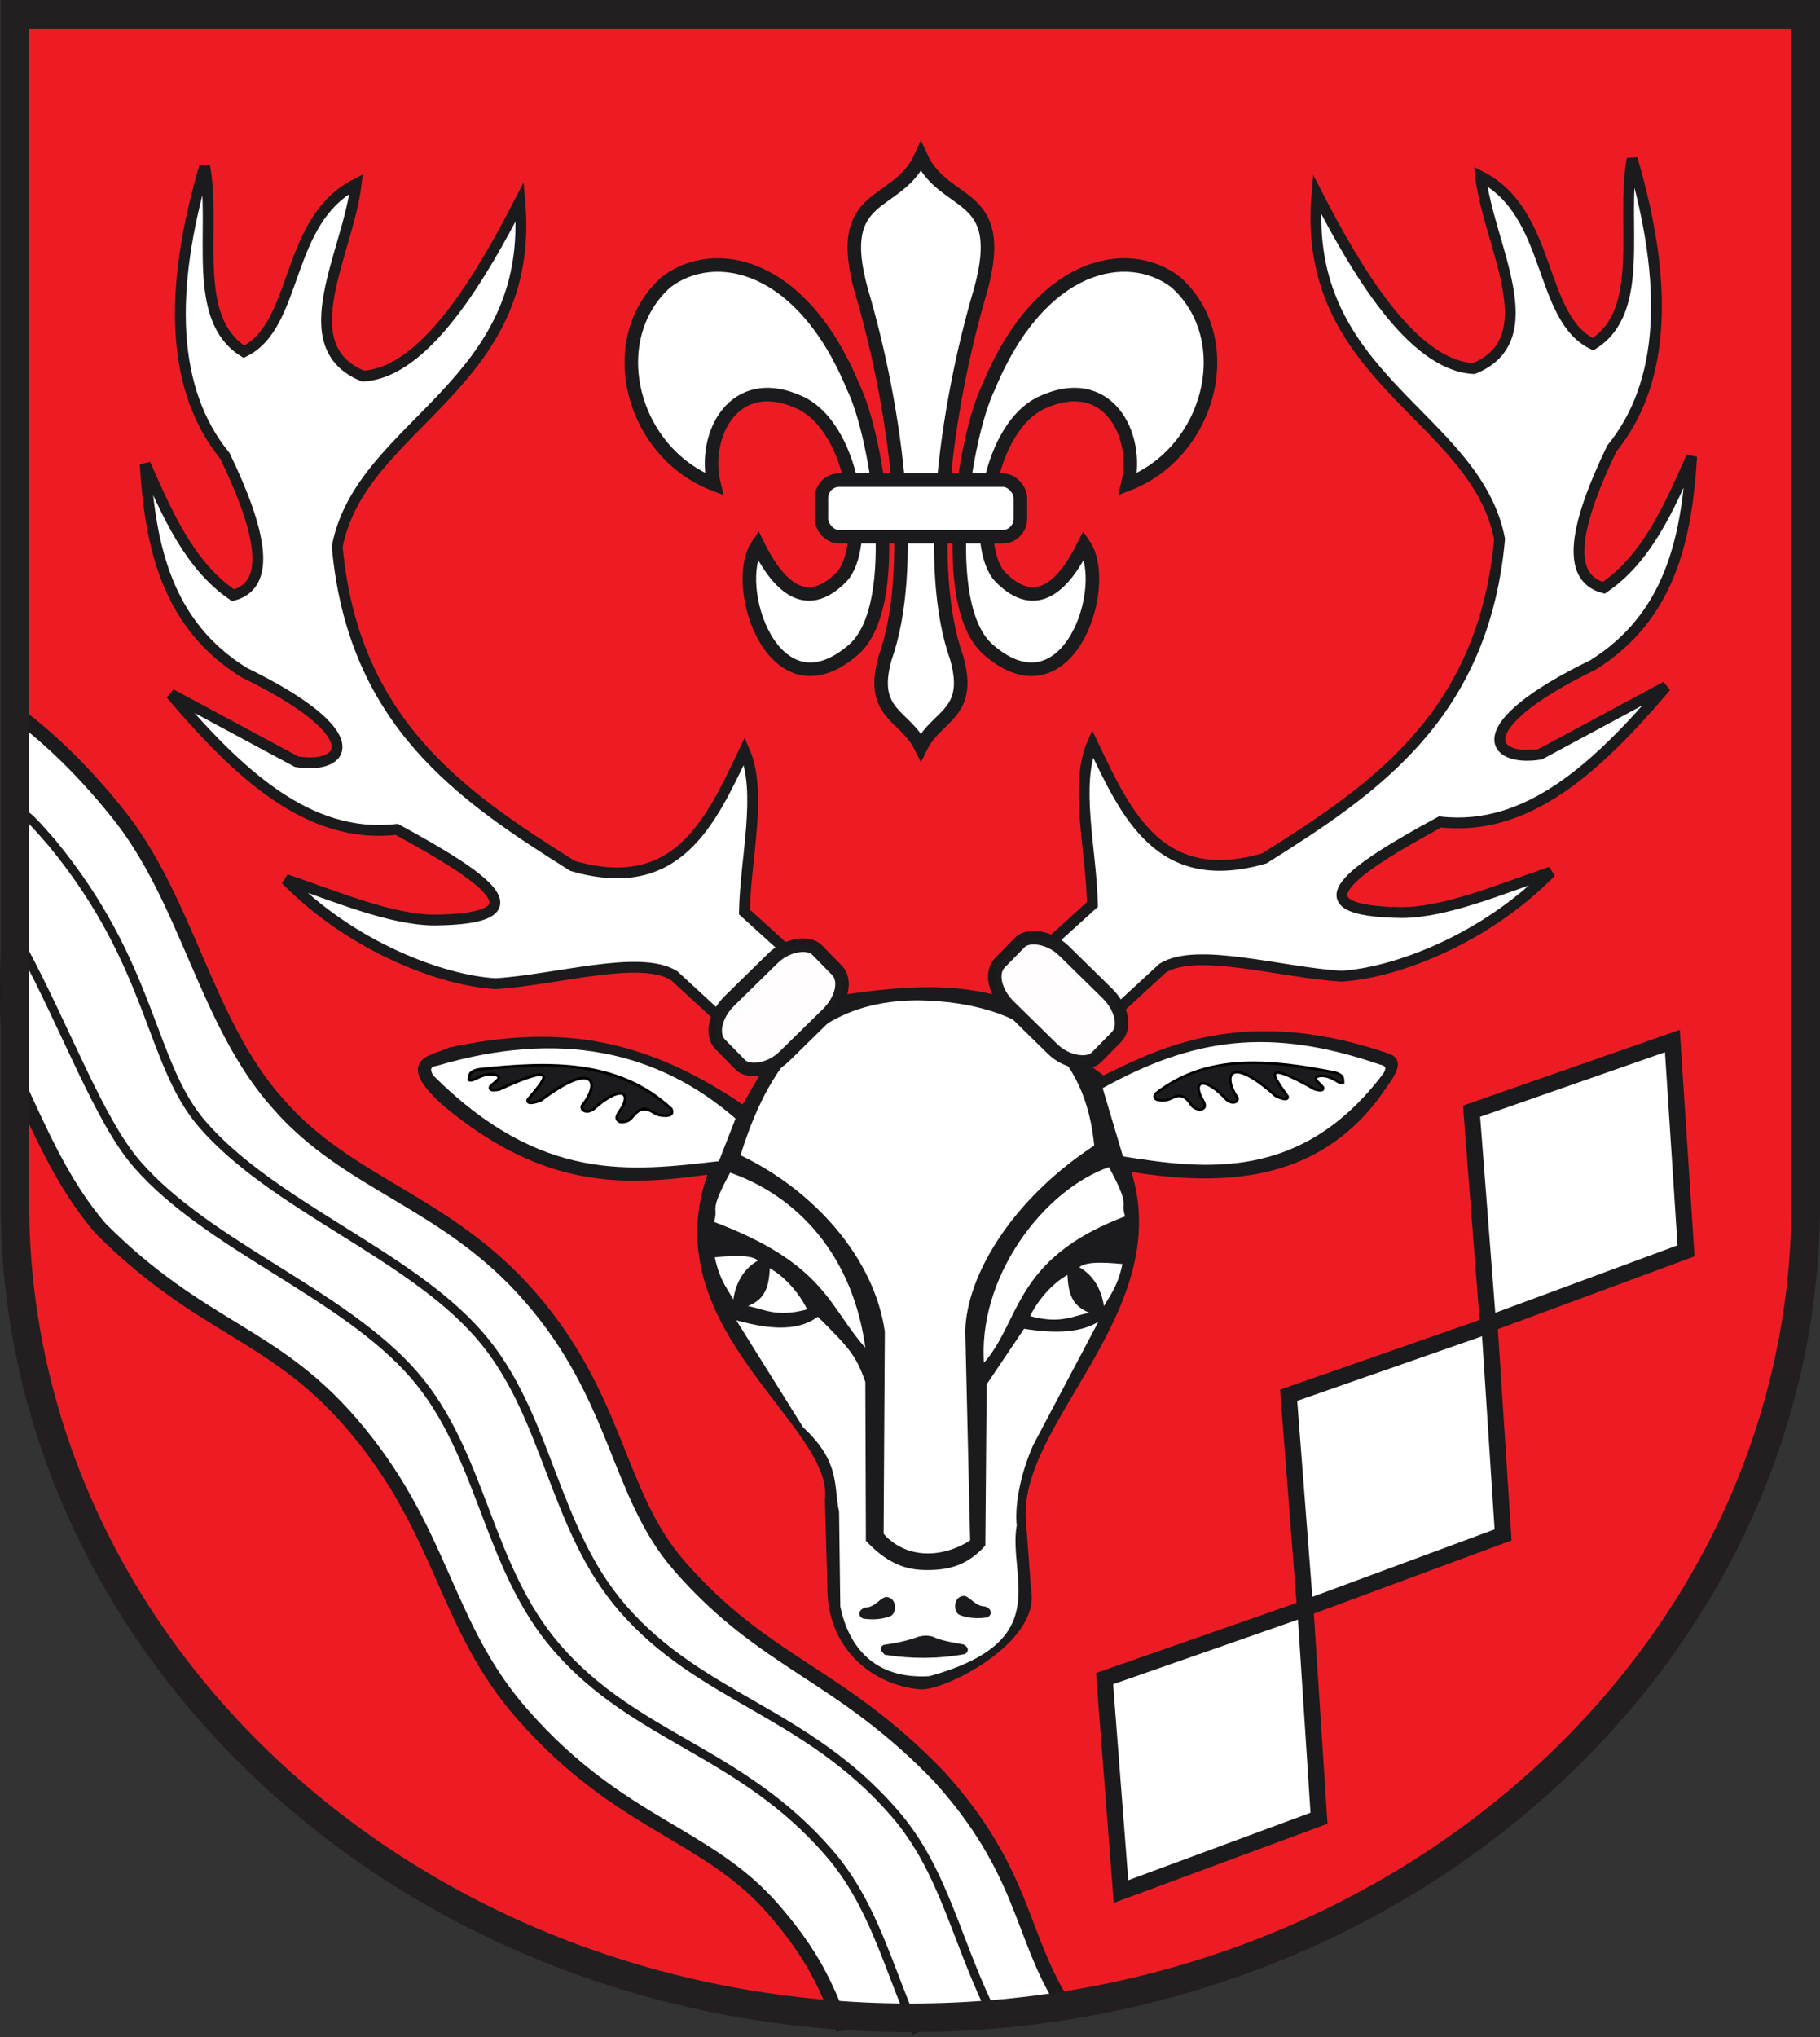 <?xml version="1.0" encoding="UTF-8" standalone="no"?>
<!-- Created with Inkscape (http://www.inkscape.org/) -->
<svg
   xmlns:svg="http://www.w3.org/2000/svg"
   xmlns="http://www.w3.org/2000/svg"
   xmlns:xlink="http://www.w3.org/1999/xlink"
   version="1.0"
   width="828.259"
   height="926.658"
   id="svg2422">
  <rect width="100%" height="100%" fill="#333333" stroke="none"/>
  <defs
     id="defs2424">
    <clipPath
       id="clipPath2438">
      <path
         d="M -0.138,841.445 L 595.138,841.445 L 595.138,-0.445 L -0.138,-0.445 L -0.138,841.445 z"
         id="path2440" />
    </clipPath>
    <clipPath
       id="clipPath2444">
      <path
         d="M 0.03,841.95 L 595.29,841.95 L 595.29,0.03 L 0.03,0.03 L 0.03,841.95 z"
         id="path2446" />
    </clipPath>
    <linearGradient
       id="linearGradient2893">
      <stop
         id="stop2895"
         style="stop-color:#ffffff;stop-opacity:0.314"
         offset="0" />
      <stop
         id="stop2897"
         style="stop-color:#ffffff;stop-opacity:0.251"
         offset="0.19" />
      <stop
         id="stop2901"
         style="stop-color:#6b6b6b;stop-opacity:0.125"
         offset="0.6" />
      <stop
         id="stop2899"
         style="stop-color:#000000;stop-opacity:0.125"
         offset="1" />
    </linearGradient>
    <linearGradient
       id="linearGradient2955">
      <stop
         id="stop2965"
         style="stop-color:#ffffff;stop-opacity:0"
         offset="0" />
      <stop
         id="stop2959"
         style="stop-color:#000000;stop-opacity:0.646"
         offset="1" />
    </linearGradient>
    <path
       d="M -225,6 C -216,77 -210,200 -207,300 C -200,410 -108,493 0,493 C 108,493 200,410 207,300 C 210,200 216,77 225,6 L 0,6 L -225,6 z"
       id="shape" />
    <clipPath
       id="clip">
      <use
         id="use2478"
         x="0"
         y="0"
         width="450"
         height="487"
         xlink:href="#shape" />
    </clipPath>
    <clipPath
       id="shield_mask">
      <path
         d="M 275,600 C 426.878,600 550,476.878 550,325 L 550,0 L 0,0 L 0,325 C 1.8599114e-14,476.878 123.122,600 275,600 z"
         id="shield" />
    </clipPath>
    <linearGradient
       x1="-645.17"
       y1="187.54"
       x2="-343.188"
       y2="141.644"
       id="linearGradient4074"
       xlink:href="#linearGradient3980"
       gradientUnits="userSpaceOnUse"
       gradientTransform="translate(-220.872,-28.685)" />
    <linearGradient
       x1="-645.17"
       y1="187.54"
       x2="-343.188"
       y2="141.644"
       id="linearGradient4044"
       xlink:href="#linearGradient3980"
       gradientUnits="userSpaceOnUse"
       gradientTransform="translate(-220.872,-28.685)" />
    <radialGradient
       cx="287.473"
       cy="253.604"
       r="203.22"
       fx="287.473"
       fy="253.604"
       id="radialGradient3778"
       xlink:href="#linearGradient3770"
       gradientUnits="userSpaceOnUse"
       gradientTransform="matrix(1.429,1.903,-1.607,1.206,303.005,-553.942)" />
    <radialGradient
       cx="-941.504"
       cy="516.538"
       r="209.292"
       fx="-941.504"
       fy="516.538"
       id="radialGradient3977"
       xlink:href="#linearGradient5353"
       gradientUnits="userSpaceOnUse"
       gradientTransform="matrix(0.376,-7.704,8.896,0.402,-3870.8,-7107.54)" />
    <radialGradient
       cx="-941.504"
       cy="516.538"
       r="209.292"
       fx="-941.504"
       fy="516.538"
       id="radialGradient3022"
       xlink:href="#linearGradient5353"
       gradientUnits="userSpaceOnUse"
       gradientTransform="matrix(0.374,-7.595,8.848,0.397,-3880.78,-7030.1)" />
    <linearGradient
       id="linearGradient3448">
      <stop
         id="stop3450"
         style="stop-color:#f9d100;stop-opacity:0"
         offset="0" />
      <stop
         id="stop3452"
         style="stop-color:#f9d100;stop-opacity:0"
         offset="1" />
    </linearGradient>
    <linearGradient
       id="linearGradient2814">
      <stop
         id="stop2816"
         style="stop-color:#ffffff;stop-opacity:1"
         offset="0" />
      <stop
         id="stop2818"
         style="stop-color:#f9d100;stop-opacity:0"
         offset="1" />
    </linearGradient>
    <radialGradient
       cx="-941.504"
       cy="516.538"
       r="209.292"
       fx="-941.504"
       fy="516.538"
       id="radialGradient2820"
       xlink:href="#linearGradient5353"
       gradientUnits="userSpaceOnUse"
       gradientTransform="matrix(0.42,-8.891,9.917,0.464,-4258.93,-7979.38)" />
    <radialGradient
       cx="-941.504"
       cy="516.538"
       r="209.292"
       fx="-941.504"
       fy="516.538"
       id="radialGradient2822"
       xlink:href="#linearGradient5353"
       gradientUnits="userSpaceOnUse"
       gradientTransform="matrix(0.371,-7.595,8.771,0.397,-4730.55,-7040.28)" />
    <radialGradient
       cx="-941.504"
       cy="516.538"
       r="209.292"
       fx="-941.504"
       fy="516.538"
       id="radialGradient3442"
       xlink:href="#linearGradient5353"
       gradientUnits="userSpaceOnUse"
       gradientTransform="matrix(0.374,-7.595,8.848,0.397,-3880.78,-7030.1)" />
    <radialGradient
       cx="-941.504"
       cy="516.538"
       r="209.292"
       fx="-941.504"
       fy="516.538"
       id="radialGradient2893"
       xlink:href="#linearGradient5353"
       gradientUnits="userSpaceOnUse"
       gradientTransform="matrix(0.462,-9.462,10.927,0.494,-4923.85,-8781.59)" />
    <radialGradient
       cx="-941.504"
       cy="516.538"
       r="209.292"
       fx="-941.504"
       fy="516.538"
       id="radialGradient5359"
       xlink:href="#linearGradient5353"
       gradientUnits="userSpaceOnUse"
       gradientTransform="matrix(0.42,-8.891,9.917,0.464,-4258.93,-7979.38)" />
    <linearGradient
       id="linearGradient5353">
      <stop
         id="stop5355"
         style="stop-color:#f9d100;stop-opacity:1"
         offset="0" />
      <stop
         id="stop5357"
         style="stop-color:#f9d100;stop-opacity:0"
         offset="1" />
    </linearGradient>
    <linearGradient
       id="linearGradient3770">
      <stop
         id="stop3772"
         style="stop-color:#f9d100;stop-opacity:1"
         offset="0" />
      <stop
         id="stop3780"
         style="stop-color:#f9d100;stop-opacity:1"
         offset="0.585" />
      <stop
         id="stop3774"
         style="stop-color:#ffffff;stop-opacity:0"
         offset="1" />
    </linearGradient>
    <linearGradient
       id="linearGradient3980">
      <stop
         id="stop3982"
         style="stop-color:#f9d100;stop-opacity:1"
         offset="0" />
      <stop
         id="stop3988"
         style="stop-color:#f9d100;stop-opacity:1"
         offset="0.5" />
      <stop
         id="stop3984"
         style="stop-color:#f9d100;stop-opacity:0"
         offset="1" />
    </linearGradient>
    <clipPath
       id="clipPath17">
      <path
         d="M 0,841.89 L 595.276,841.89 L 595.276,0 L 0,0 L 0,841.89 z"
         id="path19" />
    </clipPath>
    <clipPath
       id="clipPath23">
      <path
         d="M 0.03,841.95 L 595.29,841.95 L 595.29,0.03 L 0.03,0.03 L 0.03,841.95 z"
         id="path25" />
    </clipPath>
    <clipPath
       id="clipPath789">
      <path
         d="M 258.449,128.977 L 258.449,79.366 L 335.056,79.366 L 335.056,128.977"
         id="path791" />
    </clipPath>
    <clipPath
       id="clipPath507">
      <path
         d="M 258.449,128.977 L 258.449,79.366 L 335.056,79.366 L 335.056,128.977"
         id="path509" />
    </clipPath>
    <clipPath
       id="clipPath429">
      <path
         d="M 258.449,128.977 L 258.449,79.366 L 335.056,79.366 L 335.056,128.977"
         id="path431" />
    </clipPath>
    <clipPath
       id="clipPath149">
      <path
         d="M 258.449,128.977 L 258.449,79.366 L 335.056,79.366 L 335.056,128.977"
         id="path151" />
    </clipPath>
    <clipPath
       id="clipPath127">
      <path
         d="M 258.449,128.977 L 258.449,79.366 L 335.056,79.366 L 335.056,128.977"
         id="path129" />
    </clipPath>
    <clipPath
       id="clipPath119">
      <path
         d="M 258.453,79.371 L 335.052,79.371 L 335.052,128.979 L 258.453,128.979 L 258.453,79.371 z"
         id="path121" />
    </clipPath>
    <clipPath
       id="clipPath3685">
      <path
         d="M 0.03,841.95 L 595.29,841.95 L 595.29,0.03 L 0.03,0.03 L 0.03,841.95 z"
         id="path3687" />
    </clipPath>
    <clipPath
       id="clipPath3681">
      <path
         d="M 0,841.89 L 595.276,841.89 L 595.276,0 L 0,0 L 0,841.89 z"
         id="path3683" />
    </clipPath>
  </defs>
  <g
     transform="translate(1246.507,-87.889)"
     id="layer1">
    <path
       d="M -430.313,95.883 L -430.313,636.562 C -430.313,841.305 -612.784,1007.303 -837.75,1007.303 C -1062.862,1007.303 -1245.303,841.305 -1245.303,636.562 L -1245.303,95.883 L -430.313,95.883 z"
       id="path3539"
       style="fill:#ed1c24;fill-opacity:1;stroke:none;stroke-width:17.025;stroke-linecap:butt;stroke-linejoin:miter;stroke-miterlimit:4;stroke-dasharray:none;stroke-opacity:1" />
    <path
       d="M -891.959,565.422 L -862.661,542.222 C -839.888,539.033 -817.115,536.478 -794.342,542.222 L -744.584,579.248 C -723.677,569.669 -684.748,545.716 -617.684,568.085 C -612.376,569.696 -609.119,570.522 -616.564,580.792 C -644.456,623.133 -687.153,626.754 -734.32,618.684 C -711.646,683.323 -785.941,734.466 -781.407,780.455 L -779.125,811.265 C -774.665,833.744 -817.559,855.482 -827.813,854.541 C -848.683,852.624 -868.525,836.54 -868.132,809.517 L -869.252,770.132 C -864.843,735.112 -949.335,691.246 -921.802,620.033 C -959.119,625.158 -996.721,629.023 -1044.265,588.859 C -1064.665,570.025 -1049.742,570.135 -1041.271,566.143 C -996.457,556.719 -956.988,559.157 -907.967,592.982 L -891.959,565.422 z"
       id="path2445"
       style="fill:#1b1a1c;fill-opacity:1;fill-rule:evenodd;stroke:#1b1a1c;stroke-width:3.694;stroke-linecap:butt;stroke-linejoin:miter;stroke-miterlimit:4;stroke-dasharray:none;stroke-opacity:1" />
    <path
       d="M -846.238,786.297 C -835.644,798.867 -817.826,799.444 -803.132,789.656 L -805.371,693.367 C -804.775,668.776 -784.425,634.405 -746.59,609.955 C -750.34,566.318 -777.748,541.842 -828.883,541.097 C -876.305,541.242 -898.636,571.021 -911.736,614.433 C -876.919,630.582 -850.149,661.772 -845.678,693.927 L -846.238,786.297 z"
       id="path3217"
       style="fill:#ffffff;fill-rule:evenodd;stroke:#1b1a1c;stroke-width:3.694;stroke-linecap:butt;stroke-linejoin:miter;stroke-miterlimit:4;stroke-dasharray:none;stroke-opacity:1" />
    <path
       d="M -851.836,702.884 C -857.235,658.173 -883.981,631.03 -914.535,620.591 C -925.517,640.796 -919.536,636.116 -922.373,644.104 C -870.158,663.697 -870.113,683.291 -851.836,702.884 z"
       id="path3219"
       style="fill:#ffffff;fill-rule:evenodd;stroke:#1b1a1c;stroke-width:1.231px;stroke-linecap:butt;stroke-linejoin:miter;stroke-opacity:1" />
    <path
       d="M -799.213,709.322 C -802.771,669.09 -772.107,628.511 -741.552,618.072 C -730.57,638.277 -736.551,633.597 -733.715,641.584 C -785.93,661.178 -780.936,689.729 -799.213,709.322 z"
       id="path3221"
       style="fill:#ffffff;fill-rule:evenodd;stroke:#1b1a1c;stroke-width:1.231px;stroke-linecap:butt;stroke-linejoin:miter;stroke-opacity:1" />
    <g
       transform="matrix(1.231,0,0,1.231,-1104.873,-7.974)"
       id="g3229">
      <path
         d="M 265.045,564.553 C 267.033,560.149 272.364,552.255 280.047,548.186 C 280.313,557.202 282.372,560.813 289.594,563.189 C 282.362,564.04 277.952,568.24 265.045,564.553 z"
         id="path3223"
         style="fill:#ffffff;fill-rule:evenodd;stroke:#1b1a1c;stroke-width:1px;stroke-linecap:butt;stroke-linejoin:miter;stroke-opacity:1" />
      <path
         d="M 283.23,546.368 C 289.807,549.798 292.22,556.441 292.777,562.279 C 294.747,557.851 298.535,554.561 300.505,544.549 C 291.732,543.648 284.772,543.653 283.23,546.368 z"
         id="path3225"
         style="fill:#ffffff;fill-rule:evenodd;stroke:#1b1a1c;stroke-width:1px;stroke-linecap:butt;stroke-linejoin:miter;stroke-opacity:1" />
    </g>
    <path
       d="M -744.911,687.21 L -775.701,745.43 C -782.337,760.304 -784.049,774.456 -783.176,781.764 C -787.379,805.463 -765.111,835 -823.483,851.017 C -849.138,852.606 -860.981,837.077 -864.712,818.766 L -865.272,775.66 C -867.863,763.713 -864.501,753.333 -881.506,737.593 L -912.802,687.497 C -898.641,691.471 -884.429,693.867 -874.229,686.09 C -858.99,701.24 -856.351,704.407 -852.088,716.421 L -851.836,788.591 C -840.591,800.397 -831.72,801.686 -823.103,801.496 C -813.886,801.293 -806.277,798.999 -798.708,790.742 L -798.094,717.44 L -780.739,691.688 C -765.932,694.134 -753.184,693.748 -744.911,687.21 z"
       id="path3227"
       style="fill:#ffffff;fill-rule:evenodd;stroke:#1b1a1c;stroke-width:1.231px;stroke-linecap:butt;stroke-linejoin:miter;stroke-opacity:1" />
    <g
       transform="matrix(-1.231,0,0,1.231,-552.027,-11.02)"
       id="g3233">
      <path
         d="M 265.045,564.553 C 267.033,560.149 272.364,552.255 280.047,548.186 C 280.313,557.202 282.372,560.813 289.594,563.189 C 282.362,564.04 277.952,568.24 265.045,564.553 z"
         id="path3235"
         style="fill:#ffffff;fill-rule:evenodd;stroke:#1b1a1c;stroke-width:1px;stroke-linecap:butt;stroke-linejoin:miter;stroke-opacity:1" />
      <path
         d="M 283.23,546.368 C 289.807,549.798 292.22,556.441 292.777,562.279 C 294.747,557.851 298.535,554.561 300.505,544.549 C 291.732,543.648 284.772,543.653 283.23,546.368 z"
         id="path3237"
         style="fill:#ffffff;fill-rule:evenodd;stroke:#1b1a1c;stroke-width:1px;stroke-linecap:butt;stroke-linejoin:miter;stroke-opacity:1" />
    </g>
    <path
       d="M -852.538,819.791 C -854.959,820.404 -855.728,822.631 -853.528,823.611 C -847.946,824.475 -843.459,823.393 -841.237,822.382 C -839.12,821.078 -839.016,815.029 -843.388,815.008 C -846.131,815.835 -848.073,819.616 -852.538,819.791 z"
       id="path3239"
       style="fill:#1b1a1c;fill-opacity:1;fill-rule:evenodd;stroke:#1b1a1c;stroke-width:1.231px;stroke-linecap:butt;stroke-linejoin:miter;stroke-opacity:1" />
    <path
       d="M -798.509,819.275 C -796.088,819.888 -795.319,822.115 -797.519,823.095 C -803.101,823.958 -807.588,822.877 -809.81,821.866 C -811.927,820.562 -812.03,814.513 -807.659,814.491 C -804.915,815.319 -802.974,819.1 -798.509,819.275 z"
       id="path3241"
       style="fill:#1b1a1c;fill-opacity:1;fill-rule:evenodd;stroke:#1b1a1c;stroke-width:1.231px;stroke-linecap:butt;stroke-linejoin:miter;stroke-opacity:1" />
    <path
       d="M -844.215,836.775 C -838.258,835.933 -832.863,834.755 -828.371,833.034 C -826.024,832.447 -823.97,832.447 -822.209,833.034 C -817.752,835.01 -812.975,835.707 -808.236,836.555 C -806.38,837.545 -806.204,838.755 -807.575,839.746 C -819.569,841.958 -831.562,841.971 -843.555,840.076 C -844.539,838.975 -846.036,837.875 -844.215,836.775 z"
       id="path3243"
       style="fill:#1b1a1c;fill-opacity:1;fill-rule:evenodd;stroke:#1b1a1c;stroke-width:1.231px;stroke-linecap:butt;stroke-linejoin:miter;stroke-opacity:1" />
    <g
       transform="matrix(1.231,0,0,1.231,-1104.873,-7.974)"
       id="g3249">
      <path
         d="M 46.638,471.18 C 44.543,471.569 42.722,472.163 44.645,475.565 C 84.805,515.63 117.896,511.268 151.075,507.454 L 157.453,491.111 C 128.04,465.405 91.395,458.017 46.638,471.18 z"
         id="path3245"
         style="fill:#ffffff;fill-rule:evenodd;stroke:#1b1a1c;stroke-width:1px;stroke-linecap:butt;stroke-linejoin:miter;stroke-opacity:1" />
      <path
         d="M 61.762,473.108 C 88.001,470.249 113.566,469.51 133.113,487.685 C 134.221,490.331 131.552,490.317 129.669,490.084 C 125.972,490.031 123.55,484.244 118.325,491.072 C 117.249,492.273 115.589,492.651 114.281,492.493 C 111.406,491.277 113.981,488.873 115.028,486.98 C 118.206,481.014 113.673,479.341 104.464,487.646 C 101.726,489.601 99.606,488.165 100.123,486.535 C 107.022,478.056 104.698,469.513 84.934,484.474 C 82.523,485.436 79.587,486.107 80.068,484.258 C 85.607,477.571 93.603,469.415 69.382,480.529 C 67.955,480.714 65.613,481.191 66.187,479.414 C 67.703,477.758 71.729,475.759 67.405,474.899 C 62.553,474.419 59.9,477.922 58.309,476.944 C 58.539,475.524 57.978,473.982 61.762,473.108 z"
         id="path3247"
         style="fill:#1b1a1c;fill-opacity:1;fill-rule:evenodd;stroke:#000000;stroke-width:1px;stroke-linecap:butt;stroke-linejoin:miter;stroke-opacity:1" />
    </g>
    <path
       d="M -618.583,571.577 C -616.235,572.123 -614.207,572.886 -616.553,576.634 C -653.978,626.286 -698.591,620.447 -735.897,614.452 L -745.374,582.638 C -703.648,559.436 -668.5,554.428 -618.583,571.577 z"
       id="path3255"
       style="fill:#ffffff;fill-rule:evenodd;stroke:#1b1a1c;stroke-width:1.131px;stroke-linecap:butt;stroke-linejoin:miter;stroke-opacity:1" />
    <path
       d="M -638.816,575.83 C -668.122,570.095 -696.87,566.816 -720.645,585.434 C -722.147,588.31 -719.137,588.55 -716.992,588.468 C -712.82,588.762 -709.536,582.469 -704.298,590.667 C -703.2,592.124 -701.365,592.708 -699.876,592.656 C -696.518,591.56 -699.191,588.604 -700.19,586.37 C -703.202,579.34 -697.931,577.888 -688.346,588.131 C -685.446,590.598 -682.919,589.182 -683.345,587.294 C -690.311,577.075 -686.873,567.668 -666.025,586.425 C -663.399,587.739 -660.154,588.778 -660.52,586.646 C -666.123,578.579 -674.357,568.619 -648.117,583.466 C -646.526,583.811 -643.931,584.573 -644.408,582.515 C -645.958,580.503 -650.306,577.864 -645.348,577.309 C -639.833,577.232 -637.178,581.435 -635.291,580.485 C -635.414,578.861 -634.634,577.177 -638.816,575.83 z"
       id="path3257"
       style="fill:#1b1a1c;fill-opacity:1;fill-rule:evenodd;stroke:#000000;stroke-width:1.131px;stroke-linecap:butt;stroke-linejoin:miter;stroke-opacity:1" />
    <g
       transform="matrix(1.231,0,0,1.231,-1101.658,-4.758)"
       id="g3285">
      <path
         d="M 173.526,426.77 L 157.523,412.268 C 157.914,392.171 164.228,368.125 157.523,352.759 C 144.897,379.316 132.636,406.402 94.014,395.265 C 52.856,369.43 12.902,342.257 7.001,277.248 C 15.834,231.49 80.512,218.239 74.511,149.729 C 60.562,176.855 39.551,213.154 16.502,214.238 C -10.543,203.15 11.077,168.702 14.002,143.228 C -12.574,156.732 -7.209,195.445 -27.504,205.237 C -47.441,192.856 -37.621,159.875 -42.006,136.727 C -55.732,183.432 -54.113,219.704 -34.505,243.743 C -21.132,271.517 -16.95,291.414 -31.505,295.25 C -47.597,284.339 -55.707,265.445 -64.009,246.743 C -62.126,277.556 -55.78,306.138 -27.504,323.755 C 19.542,346.681 10.363,359.66 -8.001,356.759 L -54.508,331.756 C -29.672,360.931 -3.734,385.512 29.004,381.763 C 61.443,399.378 84.27,414.762 43.006,415.268 C 26.617,415.134 6.883,406.638 -12.002,400.266 C 12.731,425.495 46.109,437.669 65.51,438.772 C 87.847,437.436 118.818,427.947 131.519,435.771 L 150.522,453.274 L 173.526,426.77 z"
         id="path3281"
         style="fill:#ffffff;fill-rule:evenodd;stroke:#1b1a1c;stroke-width:4;stroke-linecap:butt;stroke-linejoin:miter;stroke-miterlimit:4;stroke-dasharray:none;stroke-opacity:1" />
      <rect
         width="49.977"
         height="28.848"
         rx="13.762"
         ry="9.12"
         x="-216.786"
         y="424.319"
         transform="matrix(0.714,-0.7,0.7,0.714,0,0)"
         id="rect3283"
         style="opacity:0.99;fill:#ffffff;fill-opacity:1;fill-rule:nonzero;stroke:#1b1a1c;stroke-width:5;stroke-linecap:round;stroke-linejoin:round;marker:none;marker-start:none;marker-mid:none;marker-end:none;stroke-miterlimit:4;stroke-dasharray:none;stroke-dashoffset:0;stroke-opacity:1;visibility:visible;display:inline;overflow:visible;enable-background:accumulate" />
    </g>
    <g
       transform="matrix(-1.231,0,0,1.231,-555.447,-8.166)"
       id="g3289">
      <path
         d="M 173.526,426.77 L 157.523,412.268 C 157.914,392.171 164.228,368.125 157.523,352.759 C 144.897,379.316 132.636,406.402 94.014,395.265 C 52.856,369.43 12.902,342.257 7.001,277.248 C 15.834,231.49 80.512,218.239 74.511,149.729 C 60.562,176.855 39.551,213.154 16.502,214.238 C -10.543,203.15 11.077,168.702 14.002,143.228 C -12.574,156.732 -7.209,195.445 -27.504,205.237 C -47.441,192.856 -37.621,159.875 -42.006,136.727 C -55.732,183.432 -54.113,219.704 -34.505,243.743 C -21.132,271.517 -16.95,291.414 -31.505,295.25 C -47.597,284.339 -55.707,265.445 -64.009,246.743 C -62.126,277.556 -55.78,306.138 -27.504,323.755 C 19.542,346.681 10.363,359.66 -8.001,356.759 L -54.508,331.756 C -29.672,360.931 -3.734,385.512 29.004,381.763 C 61.443,399.378 84.27,414.762 43.006,415.268 C 26.617,415.134 6.883,406.638 -12.002,400.266 C 12.731,425.495 46.109,437.669 65.51,438.772 C 87.847,437.436 118.818,427.947 131.519,435.771 L 150.522,453.274 L 173.526,426.77 z"
         id="path3291"
         style="fill:#ffffff;fill-rule:evenodd;stroke:#1b1a1c;stroke-width:4;stroke-linecap:butt;stroke-linejoin:miter;stroke-miterlimit:4;stroke-dasharray:none;stroke-opacity:1" />
      <rect
         width="49.977"
         height="28.848"
         rx="13.762"
         ry="9.12"
         x="-216.786"
         y="424.319"
         transform="matrix(0.714,-0.7,0.7,0.714,0,0)"
         id="rect3293"
         style="opacity:0.99;fill:#ffffff;fill-opacity:1;fill-rule:nonzero;stroke:#1b1a1c;stroke-width:5;stroke-linecap:round;stroke-linejoin:round;marker:none;marker-start:none;marker-mid:none;marker-end:none;stroke-miterlimit:4;stroke-dasharray:none;stroke-dashoffset:0;stroke-opacity:1;visibility:visible;display:inline;overflow:visible;enable-background:accumulate" />
    </g>
    <g
       transform="matrix(1.099,0.708,-0.708,1.099,280.471,273.998)"
       id="g3329"
       style="fill:#ffffff;stroke:#1b1a1c;stroke-width:5.65;stroke-miterlimit:4;stroke-dasharray:none;stroke-opacity:1">
      <path
         d="M -374.488,854.888 L -419.431,795.698 L -373.889,737.308 L -330.361,796.112 L -374.488,854.888 z"
         id="path3321"
         style="fill:#ffffff;fill-rule:evenodd;stroke:#1b1a1c;stroke-width:5.65;stroke-linecap:butt;stroke-linejoin:miter;stroke-miterlimit:4;stroke-dasharray:none;stroke-opacity:1" />
      <path
         d="M -374.017,737.298 L -418.96,678.108 L -373.418,619.718 L -329.89,678.522 L -374.017,737.298 z"
         id="path3325"
         style="fill:#ffffff;fill-rule:evenodd;stroke:#1b1a1c;stroke-width:5.65;stroke-linecap:butt;stroke-linejoin:miter;stroke-miterlimit:4;stroke-dasharray:none;stroke-opacity:1" />
      <path
         d="M -374.017,619.72 L -418.96,560.53 L -373.418,502.139 L -329.89,560.944 L -374.017,619.72 z"
         id="path3327"
         style="fill:#ffffff;fill-rule:evenodd;stroke:#1b1a1c;stroke-width:5.65;stroke-linecap:butt;stroke-linejoin:miter;stroke-miterlimit:4;stroke-dasharray:none;stroke-opacity:1" />
    </g>
    <path
       d="M -827.418,427.683 C -834.662,412.969 -850.96,412.969 -843.717,387.221 C -829.229,346.76 -838.284,275.033 -854.582,219.858 C -867.258,173.879 -838.284,183.075 -827.418,159.166 C -816.553,183.075 -787.579,173.879 -800.255,219.858 C -816.553,275.033 -825.608,346.76 -811.12,387.221 C -803.877,412.969 -820.175,412.969 -827.418,427.683 z"
       id="path2500"
       style="fill:#ffffff;fill-opacity:1;stroke:#1b1a1c;stroke-width:6.157;stroke-miterlimit:4;stroke-dasharray:none;stroke-opacity:1" />
    <path
       d="M -733.252,308.137 C -695.223,293.424 -682.547,241.928 -711.521,216.18 C -733.252,199.627 -773.092,206.984 -796.633,263.998 C -807.499,286.068 -820.175,363.312 -796.633,383.543 C -760.415,414.808 -740.495,354.116 -753.172,335.725 C -762.226,354.116 -774.902,366.99 -791.201,350.438 C -803.877,337.564 -798.444,284.228 -773.092,271.354 C -742.306,256.641 -727.819,286.068 -733.252,308.137 z"
       id="lili"
       style="fill:#ffffff;fill-opacity:1;stroke:#1b1a1c;stroke-width:6.157;stroke-miterlimit:4;stroke-dasharray:none;stroke-opacity:1" />
    <use
       transform="matrix(-1,0,0,1,-1654.837,-1.3883665e-6)"
       id="use2503"
       style="fill:#ffffff;fill-opacity:1;stroke:#1b1a1c;stroke-width:5;stroke-miterlimit:4;stroke-dasharray:none;stroke-opacity:1"
       x="0"
       y="0"
       width="450"
       height="487"
       xlink:href="#lili" />
    <rect
       width="90.545"
       height="25.748"
       rx="8.032"
       ry="8.157"
       x="-872.691"
       y="306.298"
       id="rect2505"
       style="fill:#ffffff;fill-opacity:1;stroke:#1b1a1c;stroke-width:6.157;stroke-miterlimit:4;stroke-dasharray:none;stroke-opacity:1" />
    <path
       d="M -1238.493,412.857 C -1223.759,423.961 -1208.906,438.193 -1193.883,456.774 C -1161.231,496.473 -1153.15,553.204 -1119.893,590.088 C -1087.848,626.978 -1043.49,634.086 -1005.482,677.612 C -965.048,723.876 -965.822,767.45 -937.622,799.913 C -898.376,845.093 -864.761,848.565 -819.031,896.164 C -780.618,938.727 -782.151,967.681 -763.568,997.776 C -798.29,1007.683 -843.861,1005.626 -863.848,1008.55 C -870.686,990.767 -876.919,976.733 -894.586,956.396 C -924.749,921.672 -963.986,918.424 -1008.307,868.259 C -1044.797,827.119 -1044.409,783.923 -1087.017,734.875 C -1122.775,693.711 -1154.756,692.698 -1200.738,646.738 C -1218.106,626.574 -1228.211,602.469 -1239.892,577.363 C -1249.6,545.863 -1235.17,435.516 -1238.493,412.857 z"
       id="path3435"
       style="fill:#ffffff;fill-rule:evenodd;stroke:#1b1a1c;stroke-width:6.403;stroke-linecap:butt;stroke-linejoin:miter;stroke-miterlimit:4;stroke-dasharray:none;stroke-opacity:1" />
    <path
       d="M -1241.462,454.804 C -1232.787,460.685 -1236.183,455.978 -1222.889,471.281 C -1176.549,527.471 -1178.643,571.467 -1154.322,599.465 C -1121.859,636.836 -1060.527,658.188 -1028.239,695.356 C -996.973,731.349 -995.278,782.552 -963.171,819.512 C -927.402,860.689 -879.776,866.263 -839.548,912.572 C -816.094,939.571 -811.299,972.499 -793.377,1007.055"
       id="path3441"
       style="fill:none;fill-rule:evenodd;stroke:#1b1a1c;stroke-width:4;stroke-linecap:butt;stroke-linejoin:miter;stroke-miterlimit:4;stroke-dasharray:none;stroke-opacity:1" />
    <path
       d="M -1236.417,518.879 C -1216.304,556.223 -1201.494,597.524 -1184.17,617.466 C -1151.707,654.837 -1090.375,676.188 -1058.087,713.357 C -1026.821,749.35 -1025.126,800.553 -993.019,837.513 C -957.25,878.69 -909.624,884.263 -869.396,930.572 C -848.79,954.293 -842.587,982.59 -829.23,1012.547"
       id="path3443"
       style="fill:none;fill-rule:evenodd;stroke:#1b1a1c;stroke-width:4;stroke-linecap:butt;stroke-linejoin:miter;stroke-miterlimit:4;stroke-dasharray:none;stroke-opacity:1" />
    <path
       d="M -424.748,94.389 L -424.748,635.068 C -424.748,839.811 -607.218,1005.809 -832.184,1005.809 C -1057.296,1005.809 -1239.737,839.811 -1239.737,635.068 L -1239.737,94.389 L -424.748,94.389 z"
       id="path3729"
       style="fill:none;fill-opacity:1;stroke:#231f20;stroke-width:13;stroke-linecap:butt;stroke-linejoin:miter;stroke-miterlimit:4;stroke-dasharray:none;stroke-opacity:1" />
  </g>
</svg>
